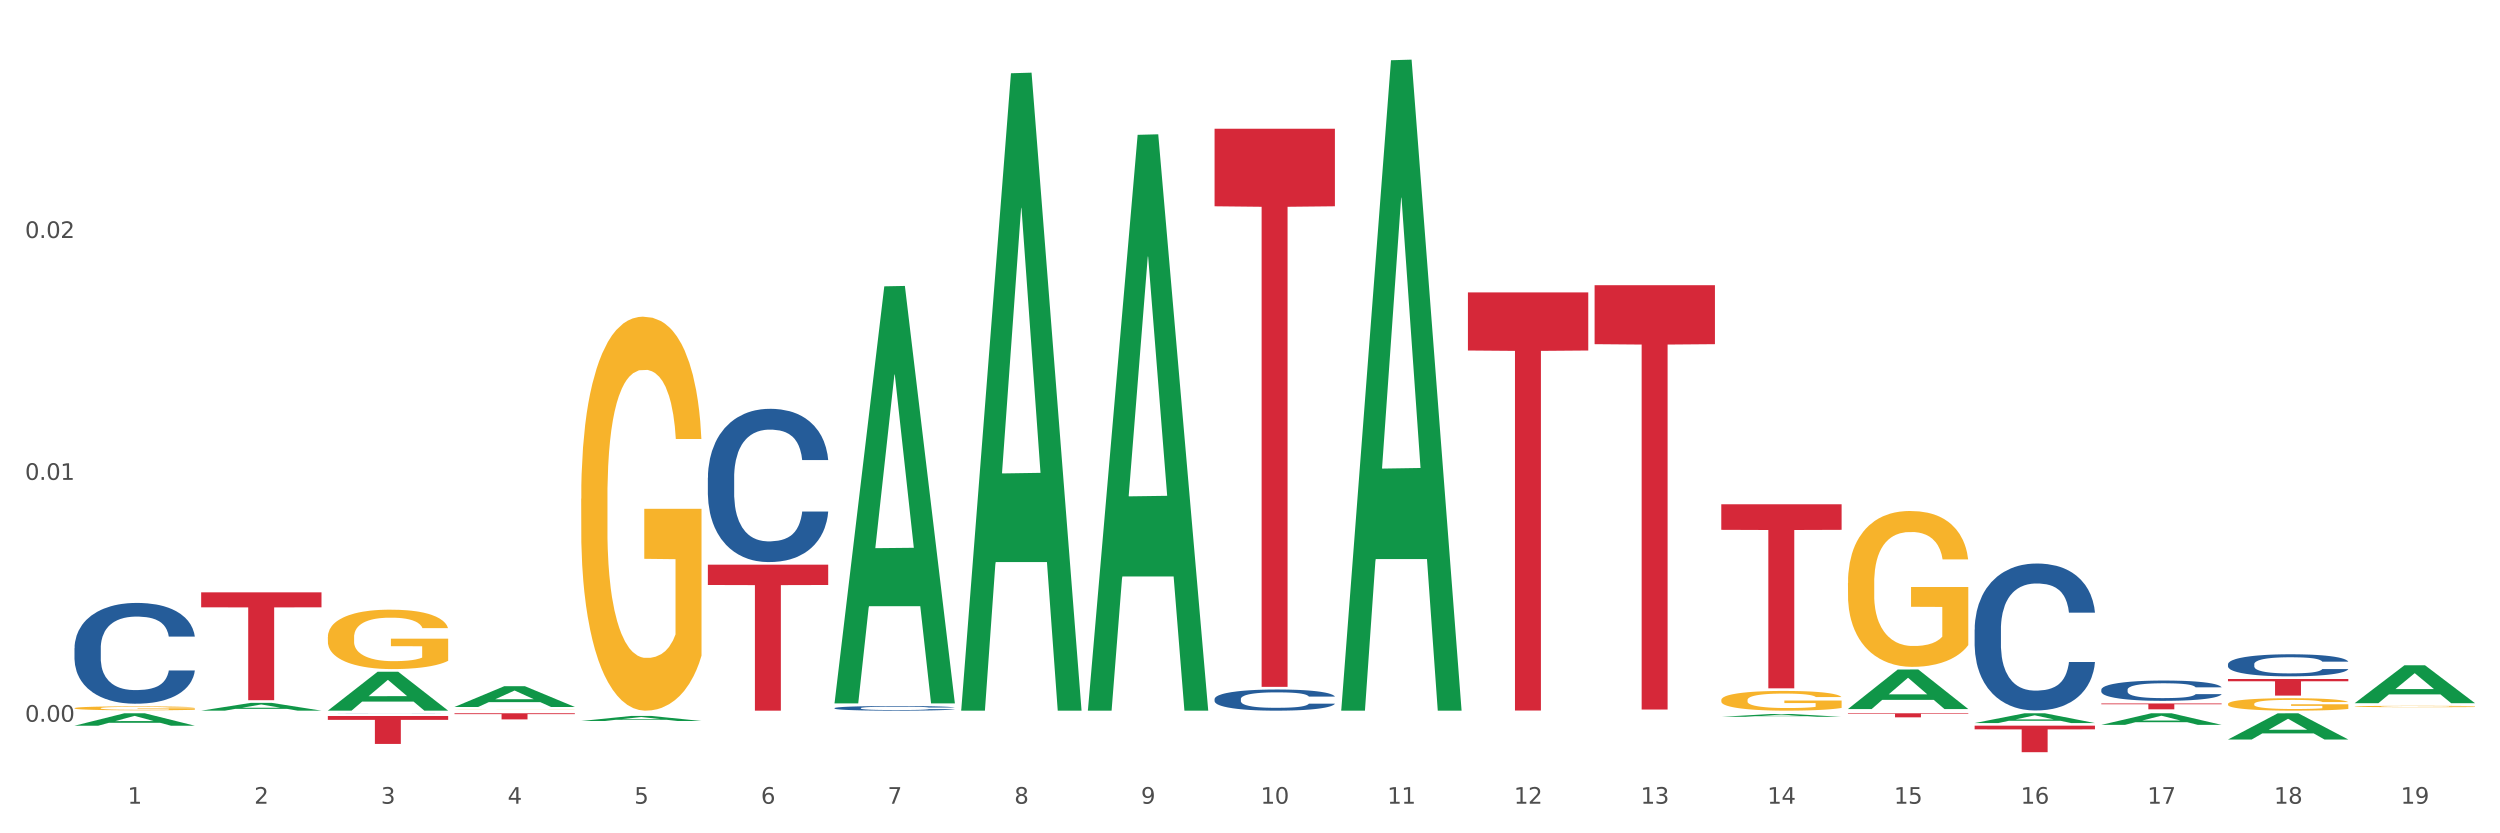 <?xml version="1.0" encoding="utf-8" standalone="no"?>
<!DOCTYPE svg PUBLIC "-//W3C//DTD SVG 1.1//EN"
  "http://www.w3.org/Graphics/SVG/1.1/DTD/svg11.dtd">
<svg xmlns:xlink="http://www.w3.org/1999/xlink" width="1080pt" height="360pt" viewBox="0 0 1080 360" xmlns="http://www.w3.org/2000/svg" version="1.1">
 <rect x="0" y="0" width="1080" height="360" fill="#333333" stroke="none"/>
 <defs>
  <style type="text/css">*{stroke-linejoin: round; stroke-linecap: butt}</style>
 </defs>
 <g id="figure_1">
  <g id="patch_1">
   <path d="M 0 360 
L 1080 360 
L 1080 0 
L 0 0 
z
" style="fill: #ffffff; stroke: #ffffff; stroke-linejoin: miter"/>
  </g>
  <g id="axes_1">
   <g id="matplotlib.axis_1">
    <g id="xtick_1">
     <g id="text_1">
      <!-- 1 -->
      <g style="fill: #4d4d4d" transform="translate(55.115 347.204) scale(0.096 -0.096)">
       <defs>
        <path id="DejaVuSans-31" d="M 794 531 
L 1825 531 
L 1825 4091 
L 703 3866 
L 703 4441 
L 1819 4666 
L 2450 4666 
L 2450 531 
L 3481 531 
L 3481 0 
L 794 0 
L 794 531 
z
" transform="scale(0.016)"/>
       </defs>
       <use xlink:href="#DejaVuSans-31"/>
      </g>
     </g>
    </g>
    <g id="xtick_2">
     <g id="text_2">
      <!-- 2 -->
      <g style="fill: #4d4d4d" transform="translate(109.839 347.204) scale(0.096 -0.096)">
       <defs>
        <path id="DejaVuSans-32" d="M 1228 531 
L 3431 531 
L 3431 0 
L 469 0 
L 469 531 
Q 828 903 1448 1529 
Q 2069 2156 2228 2338 
Q 2531 2678 2651 2914 
Q 2772 3150 2772 3378 
Q 2772 3750 2511 3984 
Q 2250 4219 1831 4219 
Q 1534 4219 1204 4116 
Q 875 4013 500 3803 
L 500 4441 
Q 881 4594 1212 4672 
Q 1544 4750 1819 4750 
Q 2544 4750 2975 4387 
Q 3406 4025 3406 3419 
Q 3406 3131 3298 2873 
Q 3191 2616 2906 2266 
Q 2828 2175 2409 1742 
Q 1991 1309 1228 531 
z
" transform="scale(0.016)"/>
       </defs>
       <use xlink:href="#DejaVuSans-32"/>
      </g>
     </g>
    </g>
    <g id="xtick_3">
     <g id="text_3">
      <!-- 3 -->
      <g style="fill: #4d4d4d" transform="translate(164.564 347.204) scale(0.096 -0.096)">
       <defs>
        <path id="DejaVuSans-33" d="M 2597 2516 
Q 3050 2419 3304 2112 
Q 3559 1806 3559 1356 
Q 3559 666 3084 287 
Q 2609 -91 1734 -91 
Q 1441 -91 1130 -33 
Q 819 25 488 141 
L 488 750 
Q 750 597 1062 519 
Q 1375 441 1716 441 
Q 2309 441 2620 675 
Q 2931 909 2931 1356 
Q 2931 1769 2642 2001 
Q 2353 2234 1838 2234 
L 1294 2234 
L 1294 2753 
L 1863 2753 
Q 2328 2753 2575 2939 
Q 2822 3125 2822 3475 
Q 2822 3834 2567 4026 
Q 2313 4219 1838 4219 
Q 1578 4219 1281 4162 
Q 984 4106 628 3988 
L 628 4550 
Q 988 4650 1302 4700 
Q 1616 4750 1894 4750 
Q 2613 4750 3031 4423 
Q 3450 4097 3450 3541 
Q 3450 3153 3228 2886 
Q 3006 2619 2597 2516 
z
" transform="scale(0.016)"/>
       </defs>
       <use xlink:href="#DejaVuSans-33"/>
      </g>
     </g>
    </g>
    <g id="xtick_4">
     <g id="text_4">
      <!-- 4 -->
      <g style="fill: #4d4d4d" transform="translate(219.288 347.204) scale(0.096 -0.096)">
       <defs>
        <path id="DejaVuSans-34" d="M 2419 4116 
L 825 1625 
L 2419 1625 
L 2419 4116 
z
M 2253 4666 
L 3047 4666 
L 3047 1625 
L 3713 1625 
L 3713 1100 
L 3047 1100 
L 3047 0 
L 2419 0 
L 2419 1100 
L 313 1100 
L 313 1709 
L 2253 4666 
z
" transform="scale(0.016)"/>
       </defs>
       <use xlink:href="#DejaVuSans-34"/>
      </g>
     </g>
    </g>
    <g id="xtick_5">
     <g id="text_5">
      <!-- 5 -->
      <g style="fill: #4d4d4d" transform="translate(274.012 347.204) scale(0.096 -0.096)">
       <defs>
        <path id="DejaVuSans-35" d="M 691 4666 
L 3169 4666 
L 3169 4134 
L 1269 4134 
L 1269 2991 
Q 1406 3038 1543 3061 
Q 1681 3084 1819 3084 
Q 2600 3084 3056 2656 
Q 3513 2228 3513 1497 
Q 3513 744 3044 326 
Q 2575 -91 1722 -91 
Q 1428 -91 1123 -41 
Q 819 9 494 109 
L 494 744 
Q 775 591 1075 516 
Q 1375 441 1709 441 
Q 2250 441 2565 725 
Q 2881 1009 2881 1497 
Q 2881 1984 2565 2268 
Q 2250 2553 1709 2553 
Q 1456 2553 1204 2497 
Q 953 2441 691 2322 
L 691 4666 
z
" transform="scale(0.016)"/>
       </defs>
       <use xlink:href="#DejaVuSans-35"/>
      </g>
     </g>
    </g>
    <g id="xtick_6">
     <g id="text_6">
      <!-- 6 -->
      <g style="fill: #4d4d4d" transform="translate(328.736 347.204) scale(0.096 -0.096)">
       <defs>
        <path id="DejaVuSans-36" d="M 2113 2584 
Q 1688 2584 1439 2293 
Q 1191 2003 1191 1497 
Q 1191 994 1439 701 
Q 1688 409 2113 409 
Q 2538 409 2786 701 
Q 3034 994 3034 1497 
Q 3034 2003 2786 2293 
Q 2538 2584 2113 2584 
z
M 3366 4563 
L 3366 3988 
Q 3128 4100 2886 4159 
Q 2644 4219 2406 4219 
Q 1781 4219 1451 3797 
Q 1122 3375 1075 2522 
Q 1259 2794 1537 2939 
Q 1816 3084 2150 3084 
Q 2853 3084 3261 2657 
Q 3669 2231 3669 1497 
Q 3669 778 3244 343 
Q 2819 -91 2113 -91 
Q 1303 -91 875 529 
Q 447 1150 447 2328 
Q 447 3434 972 4092 
Q 1497 4750 2381 4750 
Q 2619 4750 2861 4703 
Q 3103 4656 3366 4563 
z
" transform="scale(0.016)"/>
       </defs>
       <use xlink:href="#DejaVuSans-36"/>
      </g>
     </g>
    </g>
    <g id="xtick_7">
     <g id="text_7">
      <!-- 7 -->
      <g style="fill: #4d4d4d" transform="translate(383.461 347.204) scale(0.096 -0.096)">
       <defs>
        <path id="DejaVuSans-37" d="M 525 4666 
L 3525 4666 
L 3525 4397 
L 1831 0 
L 1172 0 
L 2766 4134 
L 525 4134 
L 525 4666 
z
" transform="scale(0.016)"/>
       </defs>
       <use xlink:href="#DejaVuSans-37"/>
      </g>
     </g>
    </g>
    <g id="xtick_8">
     <g id="text_8">
      <!-- 8 -->
      <g style="fill: #4d4d4d" transform="translate(438.185 347.204) scale(0.096 -0.096)">
       <defs>
        <path id="DejaVuSans-38" d="M 2034 2216 
Q 1584 2216 1326 1975 
Q 1069 1734 1069 1313 
Q 1069 891 1326 650 
Q 1584 409 2034 409 
Q 2484 409 2743 651 
Q 3003 894 3003 1313 
Q 3003 1734 2745 1975 
Q 2488 2216 2034 2216 
z
M 1403 2484 
Q 997 2584 770 2862 
Q 544 3141 544 3541 
Q 544 4100 942 4425 
Q 1341 4750 2034 4750 
Q 2731 4750 3128 4425 
Q 3525 4100 3525 3541 
Q 3525 3141 3298 2862 
Q 3072 2584 2669 2484 
Q 3125 2378 3379 2068 
Q 3634 1759 3634 1313 
Q 3634 634 3220 271 
Q 2806 -91 2034 -91 
Q 1263 -91 848 271 
Q 434 634 434 1313 
Q 434 1759 690 2068 
Q 947 2378 1403 2484 
z
M 1172 3481 
Q 1172 3119 1398 2916 
Q 1625 2713 2034 2713 
Q 2441 2713 2670 2916 
Q 2900 3119 2900 3481 
Q 2900 3844 2670 4047 
Q 2441 4250 2034 4250 
Q 1625 4250 1398 4047 
Q 1172 3844 1172 3481 
z
" transform="scale(0.016)"/>
       </defs>
       <use xlink:href="#DejaVuSans-38"/>
      </g>
     </g>
    </g>
    <g id="xtick_9">
     <g id="text_9">
      <!-- 9 -->
      <g style="fill: #4d4d4d" transform="translate(492.909 347.204) scale(0.096 -0.096)">
       <defs>
        <path id="DejaVuSans-39" d="M 703 97 
L 703 672 
Q 941 559 1184 500 
Q 1428 441 1663 441 
Q 2288 441 2617 861 
Q 2947 1281 2994 2138 
Q 2813 1869 2534 1725 
Q 2256 1581 1919 1581 
Q 1219 1581 811 2004 
Q 403 2428 403 3163 
Q 403 3881 828 4315 
Q 1253 4750 1959 4750 
Q 2769 4750 3195 4129 
Q 3622 3509 3622 2328 
Q 3622 1225 3098 567 
Q 2575 -91 1691 -91 
Q 1453 -91 1209 -44 
Q 966 3 703 97 
z
M 1959 2075 
Q 2384 2075 2632 2365 
Q 2881 2656 2881 3163 
Q 2881 3666 2632 3958 
Q 2384 4250 1959 4250 
Q 1534 4250 1286 3958 
Q 1038 3666 1038 3163 
Q 1038 2656 1286 2365 
Q 1534 2075 1959 2075 
z
" transform="scale(0.016)"/>
       </defs>
       <use xlink:href="#DejaVuSans-39"/>
      </g>
     </g>
    </g>
    <g id="xtick_10">
     <g id="text_10">
      <!-- 10 -->
      <g style="fill: #4d4d4d" transform="translate(544.58 347.204) scale(0.096 -0.096)">
       <defs>
        <path id="DejaVuSans-30" d="M 2034 4250 
Q 1547 4250 1301 3770 
Q 1056 3291 1056 2328 
Q 1056 1369 1301 889 
Q 1547 409 2034 409 
Q 2525 409 2770 889 
Q 3016 1369 3016 2328 
Q 3016 3291 2770 3770 
Q 2525 4250 2034 4250 
z
M 2034 4750 
Q 2819 4750 3233 4129 
Q 3647 3509 3647 2328 
Q 3647 1150 3233 529 
Q 2819 -91 2034 -91 
Q 1250 -91 836 529 
Q 422 1150 422 2328 
Q 422 3509 836 4129 
Q 1250 4750 2034 4750 
z
" transform="scale(0.016)"/>
       </defs>
       <use xlink:href="#DejaVuSans-31"/>
       <use xlink:href="#DejaVuSans-30" transform="translate(63.623 0)"/>
      </g>
     </g>
    </g>
    <g id="xtick_11">
     <g id="text_11">
      <!-- 11 -->
      <g style="fill: #4d4d4d" transform="translate(599.304 347.204) scale(0.096 -0.096)">
       <use xlink:href="#DejaVuSans-31"/>
       <use xlink:href="#DejaVuSans-31" transform="translate(63.623 0)"/>
      </g>
     </g>
    </g>
    <g id="xtick_12">
     <g id="text_12">
      <!-- 12 -->
      <g style="fill: #4d4d4d" transform="translate(654.028 347.204) scale(0.096 -0.096)">
       <use xlink:href="#DejaVuSans-31"/>
       <use xlink:href="#DejaVuSans-32" transform="translate(63.623 0)"/>
      </g>
     </g>
    </g>
    <g id="xtick_13">
     <g id="text_13">
      <!-- 13 -->
      <g style="fill: #4d4d4d" transform="translate(708.752 347.204) scale(0.096 -0.096)">
       <use xlink:href="#DejaVuSans-31"/>
       <use xlink:href="#DejaVuSans-33" transform="translate(63.623 0)"/>
      </g>
     </g>
    </g>
    <g id="xtick_14">
     <g id="text_14">
      <!-- 14 -->
      <g style="fill: #4d4d4d" transform="translate(763.477 347.204) scale(0.096 -0.096)">
       <use xlink:href="#DejaVuSans-31"/>
       <use xlink:href="#DejaVuSans-34" transform="translate(63.623 0)"/>
      </g>
     </g>
    </g>
    <g id="xtick_15">
     <g id="text_15">
      <!-- 15 -->
      <g style="fill: #4d4d4d" transform="translate(818.201 347.204) scale(0.096 -0.096)">
       <use xlink:href="#DejaVuSans-31"/>
       <use xlink:href="#DejaVuSans-35" transform="translate(63.623 0)"/>
      </g>
     </g>
    </g>
    <g id="xtick_16">
     <g id="text_16">
      <!-- 16 -->
      <g style="fill: #4d4d4d" transform="translate(872.925 347.204) scale(0.096 -0.096)">
       <use xlink:href="#DejaVuSans-31"/>
       <use xlink:href="#DejaVuSans-36" transform="translate(63.623 0)"/>
      </g>
     </g>
    </g>
    <g id="xtick_17">
     <g id="text_17">
      <!-- 17 -->
      <g style="fill: #4d4d4d" transform="translate(927.649 347.204) scale(0.096 -0.096)">
       <use xlink:href="#DejaVuSans-31"/>
       <use xlink:href="#DejaVuSans-37" transform="translate(63.623 0)"/>
      </g>
     </g>
    </g>
    <g id="xtick_18">
     <g id="text_18">
      <!-- 18 -->
      <g style="fill: #4d4d4d" transform="translate(982.374 347.204) scale(0.096 -0.096)">
       <use xlink:href="#DejaVuSans-31"/>
       <use xlink:href="#DejaVuSans-38" transform="translate(63.623 0)"/>
      </g>
     </g>
    </g>
    <g id="xtick_19">
     <g id="text_19">
      <!-- 19 -->
      <g style="fill: #4d4d4d" transform="translate(1037.098 347.204) scale(0.096 -0.096)">
       <use xlink:href="#DejaVuSans-31"/>
       <use xlink:href="#DejaVuSans-39" transform="translate(63.623 0)"/>
      </g>
     </g>
    </g>
    <g id="xtick_20"/>
    <g id="xtick_21"/>
    <g id="xtick_22"/>
    <g id="xtick_23"/>
    <g id="xtick_24"/>
    <g id="xtick_25"/>
    <g id="xtick_26"/>
    <g id="xtick_27"/>
    <g id="xtick_28"/>
    <g id="xtick_29"/>
    <g id="xtick_30"/>
    <g id="xtick_31"/>
    <g id="xtick_32"/>
    <g id="xtick_33"/>
    <g id="xtick_34"/>
    <g id="xtick_35"/>
    <g id="xtick_36"/>
    <g id="xtick_37"/>
   </g>
   <g id="matplotlib.axis_2">
    <g id="ytick_1">
     <g id="text_20">
      <!-- 0.00 -->
      <g style="fill: #4d4d4d" transform="translate(10.8 311.786) scale(0.096 -0.096)">
       <defs>
        <path id="DejaVuSans-2e" d="M 684 794 
L 1344 794 
L 1344 0 
L 684 0 
L 684 794 
z
" transform="scale(0.016)"/>
       </defs>
       <use xlink:href="#DejaVuSans-30"/>
       <use xlink:href="#DejaVuSans-2e" transform="translate(63.623 0)"/>
       <use xlink:href="#DejaVuSans-30" transform="translate(95.41 0)"/>
       <use xlink:href="#DejaVuSans-30" transform="translate(159.033 0)"/>
      </g>
     </g>
    </g>
    <g id="ytick_2">
     <g id="text_21">
      <!-- 0.01 -->
      <g style="fill: #4d4d4d" transform="translate(10.8 207.298) scale(0.096 -0.096)">
       <use xlink:href="#DejaVuSans-30"/>
       <use xlink:href="#DejaVuSans-2e" transform="translate(63.623 0)"/>
       <use xlink:href="#DejaVuSans-30" transform="translate(95.41 0)"/>
       <use xlink:href="#DejaVuSans-31" transform="translate(159.033 0)"/>
      </g>
     </g>
    </g>
    <g id="ytick_3">
     <g id="text_22">
      <!-- 0.02 -->
      <g style="fill: #4d4d4d" transform="translate(10.8 102.81) scale(0.096 -0.096)">
       <use xlink:href="#DejaVuSans-30"/>
       <use xlink:href="#DejaVuSans-2e" transform="translate(63.623 0)"/>
       <use xlink:href="#DejaVuSans-30" transform="translate(95.41 0)"/>
       <use xlink:href="#DejaVuSans-32" transform="translate(159.033 0)"/>
      </g>
     </g>
    </g>
    <g id="ytick_4"/>
    <g id="ytick_5"/>
    <g id="ytick_6"/>
   </g>
   <g id="PolyCollection_1">
    <path d="M 32.175 313.504 
L 32.229 313.499 
L 53.667 308.144 
L 62.564 308.139 
L 84.163 313.514 
L 73.873 313.514 
L 69.21 312.263 
L 47.075 312.263 
L 46.914 312.283 
L 42.412 313.514 
L 32.175 313.514 
L 32.175 313.504 
L 49.862 311.516 
L 66.423 311.511 
L 58.223 309.284 
L 58.115 309.274 
L 58.008 309.29 
L 49.808 311.511 
L 49.862 311.516 
L 32.175 313.504 
z
" clip-path="url(#p26cc866e9e)" style="fill: #109648"/>
    <path d="M 86.899 307.003 
L 86.953 307 
L 108.391 303.63 
L 117.288 303.627 
L 138.887 307.009 
L 128.597 307.009 
L 123.934 306.222 
L 101.799 306.222 
L 101.638 306.234 
L 97.136 307.009 
L 86.899 307.009 
L 86.899 307.003 
L 104.586 305.751 
L 121.147 305.748 
L 112.947 304.348 
L 112.84 304.341 
L 112.733 304.351 
L 104.532 305.748 
L 104.586 305.751 
L 86.899 307.003 
z
" clip-path="url(#p26cc866e9e)" style="fill: #109648"/>
    <path d="M 141.624 309.308 
L 193.612 309.308 
L 193.612 310.983 
L 173.161 310.995 
L 173.161 321.366 
L 161.951 321.366 
L 161.951 310.995 
L 141.624 310.983 
L 141.624 309.319 
L 141.624 309.308 
z
" clip-path="url(#p26cc866e9e)" style="fill: #d62839"/>
    <path d="M 86.899 255.88 
L 138.887 255.88 
L 138.887 262.358 
L 118.437 262.402 
L 118.437 302.497 
L 107.226 302.497 
L 107.226 262.402 
L 86.899 262.358 
L 86.899 255.923 
L 86.899 255.88 
z
" clip-path="url(#p26cc866e9e)" style="fill: #d62839"/>
    <path d="M 196.348 308.139 
L 248.336 308.139 
L 248.336 308.505 
L 227.886 308.508 
L 227.886 310.778 
L 216.675 310.778 
L 216.675 308.508 
L 196.348 308.505 
L 196.348 308.141 
L 196.348 308.139 
z
" clip-path="url(#p26cc866e9e)" style="fill: #d62839"/>
    <path d="M 634.142 126.312 
L 686.13 126.312 
L 686.13 151.417 
L 665.68 151.586 
L 665.68 306.963 
L 654.469 306.963 
L 654.469 151.586 
L 634.142 151.417 
L 634.142 126.482 
L 634.142 126.312 
z
" clip-path="url(#p26cc866e9e)" style="fill: #d62839"/>
    <path d="M 524.693 55.602 
L 576.682 55.602 
L 576.682 89.111 
L 556.231 89.337 
L 556.231 296.73 
L 545.021 296.73 
L 545.021 89.337 
L 524.693 89.111 
L 524.693 55.828 
L 524.693 55.602 
z
" clip-path="url(#p26cc866e9e)" style="fill: #d62839"/>
    <path d="M 305.796 243.95 
L 357.784 243.95 
L 357.784 252.714 
L 337.334 252.773 
L 337.334 307.009 
L 326.123 307.009 
L 326.123 252.773 
L 305.796 252.714 
L 305.796 244.01 
L 305.796 243.95 
z
" clip-path="url(#p26cc866e9e)" style="fill: #d62839"/>
    <path d="M 743.591 217.835 
L 795.579 217.835 
L 795.579 228.886 
L 775.128 228.961 
L 775.128 297.354 
L 763.918 297.354 
L 763.918 228.961 
L 743.591 228.886 
L 743.591 217.91 
L 743.591 217.835 
z
" clip-path="url(#p26cc866e9e)" style="fill: #d62839"/>
    <path d="M 688.866 123.205 
L 740.854 123.205 
L 740.854 148.679 
L 720.404 148.851 
L 720.404 306.517 
L 709.193 306.517 
L 709.193 148.851 
L 688.866 148.679 
L 688.866 123.377 
L 688.866 123.205 
z
" clip-path="url(#p26cc866e9e)" style="fill: #d62839"/>
    <path d="M 962.488 286.934 
L 962.549 286.925 
L 962.549 286.681 
L 962.733 286.35 
L 963.409 285.74 
L 964.27 285.279 
L 965.745 284.738 
L 966.543 284.512 
L 967.588 284.259 
L 969.739 283.85 
L 972.197 283.501 
L 973.918 283.31 
L 975.208 283.188 
L 978.096 282.97 
L 979.756 282.874 
L 981.476 282.795 
L 982.951 282.743 
L 985.409 282.682 
L 987.376 282.656 
L 989.649 282.647 
L 991.554 282.656 
L 994.074 282.691 
L 997.761 282.795 
L 999.174 282.856 
L 1001.079 282.961 
L 1003.046 283.1 
L 1004.643 283.24 
L 1006.487 283.44 
L 1008.392 283.702 
L 1010.236 284.033 
L 1011.526 284.338 
L 1012.571 284.66 
L 1013.492 285.052 
L 1014.168 285.479 
L 1014.476 285.836 
L 1003.23 285.836 
L 1002.923 285.514 
L 1002.308 285.165 
L 1001.694 284.93 
L 1001.018 284.738 
L 999.973 284.521 
L 999.051 284.381 
L 997.515 284.216 
L 996.102 284.111 
L 994.934 284.05 
L 993.521 283.998 
L 990.51 283.946 
L 988.359 283.946 
L 987.007 283.963 
L 985.348 284.007 
L 983.934 284.068 
L 982.275 284.172 
L 980.985 284.285 
L 979.694 284.434 
L 978.957 284.538 
L 977.851 284.73 
L 977.113 284.887 
L 976.13 285.157 
L 975.577 285.348 
L 974.594 285.845 
L 974.163 286.211 
L 973.979 286.464 
L 973.856 286.742 
L 973.856 288.102 
L 974.225 288.712 
L 974.532 288.973 
L 975.024 289.269 
L 975.946 289.653 
L 977.298 290.027 
L 978.711 290.297 
L 979.878 290.463 
L 980.985 290.585 
L 982.091 290.681 
L 983.443 290.768 
L 984.549 290.82 
L 986.208 290.872 
L 988.174 290.898 
L 989.711 290.898 
L 992.845 290.855 
L 994.258 290.811 
L 995.61 290.75 
L 997.085 290.655 
L 998.253 290.55 
L 998.928 290.472 
L 1000.035 290.306 
L 1000.895 290.132 
L 1001.632 289.931 
L 1002.124 289.757 
L 1002.677 289.496 
L 1003.107 289.199 
L 1003.23 289.043 
L 1014.476 289.043 
L 1014.23 289.356 
L 1013.8 289.661 
L 1012.939 290.071 
L 1012.263 290.306 
L 1011.219 290.594 
L 1010.113 290.837 
L 1008.576 291.108 
L 1007.163 291.308 
L 1005.688 291.482 
L 1004.09 291.639 
L 1001.202 291.857 
L 1000.158 291.918 
L 997.945 292.022 
L 996.225 292.083 
L 993.705 292.144 
L 991.124 292.179 
L 988.42 292.188 
L 986.024 292.171 
L 983.381 292.118 
L 981.722 292.066 
L 979.878 291.988 
L 977.728 291.866 
L 975.7 291.717 
L 973.795 291.543 
L 972.013 291.343 
L 970.353 291.116 
L 968.203 290.742 
L 966.605 290.376 
L 965.437 290.036 
L 964.638 289.748 
L 963.84 289.382 
L 963.409 289.13 
L 962.733 288.52 
L 962.488 287.954 
L 962.488 286.934 
z
" clip-path="url(#p26cc866e9e)" style="fill: #255c99"/>
    <path d="M 907.763 297.934 
L 907.825 297.926 
L 907.825 297.701 
L 908.009 297.397 
L 908.685 296.836 
L 909.545 296.411 
L 911.02 295.914 
L 911.819 295.706 
L 912.864 295.474 
L 915.015 295.097 
L 917.473 294.776 
L 919.193 294.6 
L 920.484 294.488 
L 923.372 294.287 
L 925.031 294.199 
L 926.752 294.127 
L 928.227 294.079 
L 930.685 294.023 
L 932.651 293.999 
L 934.925 293.991 
L 936.83 293.999 
L 939.35 294.031 
L 943.037 294.127 
L 944.45 294.183 
L 946.355 294.279 
L 948.321 294.408 
L 949.919 294.536 
L 951.763 294.72 
L 953.668 294.961 
L 955.511 295.265 
L 956.802 295.546 
L 957.846 295.842 
L 958.768 296.203 
L 959.444 296.596 
L 959.751 296.924 
L 948.506 296.924 
L 948.199 296.628 
L 947.584 296.307 
L 946.97 296.091 
L 946.294 295.914 
L 945.249 295.714 
L 944.327 295.586 
L 942.791 295.433 
L 941.377 295.337 
L 940.21 295.281 
L 938.796 295.233 
L 935.785 295.185 
L 933.635 295.185 
L 932.283 295.201 
L 930.623 295.241 
L 929.21 295.297 
L 927.551 295.393 
L 926.26 295.498 
L 924.97 295.634 
L 924.232 295.73 
L 923.126 295.906 
L 922.389 296.051 
L 921.406 296.299 
L 920.853 296.475 
L 919.869 296.932 
L 919.439 297.269 
L 919.255 297.501 
L 919.132 297.758 
L 919.132 299.008 
L 919.501 299.569 
L 919.808 299.809 
L 920.3 300.082 
L 921.221 300.434 
L 922.573 300.779 
L 923.987 301.027 
L 925.154 301.18 
L 926.26 301.292 
L 927.366 301.38 
L 928.718 301.46 
L 929.825 301.508 
L 931.484 301.556 
L 933.45 301.58 
L 934.986 301.58 
L 938.12 301.54 
L 939.534 301.5 
L 940.886 301.444 
L 942.361 301.356 
L 943.528 301.26 
L 944.204 301.188 
L 945.31 301.035 
L 946.171 300.875 
L 946.908 300.691 
L 947.4 300.53 
L 947.953 300.29 
L 948.383 300.018 
L 948.506 299.873 
L 959.751 299.873 
L 959.506 300.162 
L 959.075 300.442 
L 958.215 300.819 
L 957.539 301.035 
L 956.495 301.3 
L 955.388 301.524 
L 953.852 301.773 
L 952.439 301.957 
L 950.964 302.117 
L 949.366 302.262 
L 946.478 302.462 
L 945.433 302.518 
L 943.221 302.614 
L 941.5 302.67 
L 938.981 302.726 
L 936.4 302.758 
L 933.696 302.766 
L 931.299 302.75 
L 928.657 302.702 
L 926.998 302.654 
L 925.154 302.582 
L 923.003 302.47 
L 920.975 302.334 
L 919.07 302.173 
L 917.288 301.989 
L 915.629 301.781 
L 913.478 301.436 
L 911.881 301.099 
L 910.713 300.787 
L 909.914 300.522 
L 909.115 300.186 
L 908.685 299.953 
L 908.009 299.392 
L 907.763 298.872 
L 907.763 297.934 
z
" clip-path="url(#p26cc866e9e)" style="fill: #255c99"/>
    <path d="M 853.039 271.966 
L 853.101 271.908 
L 853.101 270.284 
L 853.285 268.081 
L 853.961 264.022 
L 854.821 260.948 
L 856.296 257.353 
L 857.095 255.846 
L 858.14 254.164 
L 860.29 251.439 
L 862.748 249.119 
L 864.469 247.844 
L 865.76 247.032 
L 868.648 245.582 
L 870.307 244.944 
L 872.028 244.422 
L 873.503 244.075 
L 875.961 243.669 
L 877.927 243.495 
L 880.201 243.437 
L 882.106 243.495 
L 884.625 243.727 
L 888.312 244.422 
L 889.726 244.828 
L 891.631 245.524 
L 893.597 246.452 
L 895.195 247.38 
L 897.038 248.713 
L 898.943 250.453 
L 900.787 252.656 
L 902.077 254.686 
L 903.122 256.831 
L 904.044 259.441 
L 904.72 262.282 
L 905.027 264.659 
L 893.782 264.659 
L 893.474 262.514 
L 892.86 260.195 
L 892.245 258.629 
L 891.569 257.353 
L 890.525 255.904 
L 889.603 254.976 
L 888.067 253.874 
L 886.653 253.178 
L 885.486 252.772 
L 884.072 252.424 
L 881.061 252.077 
L 878.91 252.077 
L 877.558 252.193 
L 875.899 252.482 
L 874.486 252.888 
L 872.827 253.584 
L 871.536 254.338 
L 870.246 255.324 
L 869.508 256.02 
L 868.402 257.295 
L 867.665 258.339 
L 866.681 260.137 
L 866.128 261.412 
L 865.145 264.717 
L 864.715 267.153 
L 864.531 268.834 
L 864.408 270.69 
L 864.408 279.736 
L 864.776 283.795 
L 865.084 285.534 
L 865.575 287.506 
L 866.497 290.057 
L 867.849 292.551 
L 869.262 294.348 
L 870.43 295.45 
L 871.536 296.262 
L 872.642 296.9 
L 873.994 297.479 
L 875.1 297.827 
L 876.759 298.175 
L 878.726 298.349 
L 880.262 298.349 
L 883.396 298.059 
L 884.81 297.769 
L 886.162 297.363 
L 887.636 296.726 
L 888.804 296.03 
L 889.48 295.508 
L 890.586 294.406 
L 891.446 293.246 
L 892.184 291.913 
L 892.675 290.753 
L 893.228 289.013 
L 893.659 287.042 
L 893.782 285.998 
L 905.027 285.998 
L 904.781 288.086 
L 904.351 290.115 
L 903.491 292.841 
L 902.815 294.406 
L 901.77 296.32 
L 900.664 297.943 
L 899.128 299.741 
L 897.714 301.074 
L 896.24 302.234 
L 894.642 303.278 
L 891.754 304.728 
L 890.709 305.133 
L 888.497 305.829 
L 886.776 306.235 
L 884.257 306.641 
L 881.676 306.873 
L 878.972 306.931 
L 876.575 306.815 
L 873.933 306.467 
L 872.273 306.119 
L 870.43 305.597 
L 868.279 304.786 
L 866.251 303.8 
L 864.346 302.64 
L 862.564 301.306 
L 860.905 299.799 
L 858.754 297.305 
L 857.156 294.87 
L 855.989 292.609 
L 855.19 290.695 
L 854.391 288.26 
L 853.961 286.578 
L 853.285 282.519 
L 853.039 278.75 
L 853.039 271.966 
z
" clip-path="url(#p26cc866e9e)" style="fill: #255c99"/>
    <path d="M 798.315 308.139 
L 850.303 308.139 
L 850.303 308.383 
L 829.853 308.385 
L 829.853 309.899 
L 818.642 309.899 
L 818.642 308.385 
L 798.315 308.383 
L 798.315 308.14 
L 798.315 308.139 
z
" clip-path="url(#p26cc866e9e)" style="fill: #d62839"/>
    <path d="M 743.591 309.669 
L 743.644 309.668 
L 765.083 308.439 
L 773.979 308.438 
L 795.579 309.671 
L 785.288 309.671 
L 780.625 309.384 
L 758.49 309.384 
L 758.329 309.389 
L 753.827 309.671 
L 743.591 309.671 
L 743.591 309.669 
L 761.277 309.213 
L 777.838 309.211 
L 769.638 308.701 
L 769.531 308.699 
L 769.424 308.702 
L 761.224 309.211 
L 761.277 309.213 
L 743.591 309.669 
z
" clip-path="url(#p26cc866e9e)" style="fill: #109648"/>
    <path d="M 798.315 306.285 
L 798.368 306.269 
L 819.807 289.234 
L 828.704 289.218 
L 850.303 306.317 
L 840.012 306.317 
L 835.35 302.335 
L 813.215 302.335 
L 813.054 302.399 
L 808.552 306.317 
L 798.315 306.317 
L 798.315 306.285 
L 816.002 299.959 
L 832.563 299.943 
L 824.362 292.862 
L 824.255 292.83 
L 824.148 292.879 
L 815.948 299.943 
L 816.002 299.959 
L 798.315 306.285 
z
" clip-path="url(#p26cc866e9e)" style="fill: #109648"/>
    <path d="M 141.624 308.156 
L 141.685 308.156 
L 141.685 308.155 
L 141.869 308.154 
L 142.545 308.151 
L 143.406 308.15 
L 144.88 308.147 
L 145.679 308.146 
L 146.724 308.145 
L 148.875 308.144 
L 151.333 308.142 
L 153.054 308.141 
L 154.344 308.141 
L 157.232 308.14 
L 158.891 308.14 
L 160.612 308.139 
L 162.087 308.139 
L 164.545 308.139 
L 166.511 308.139 
L 168.785 308.139 
L 170.69 308.139 
L 173.21 308.139 
L 176.897 308.139 
L 178.31 308.14 
L 180.215 308.14 
L 182.182 308.141 
L 183.779 308.141 
L 185.623 308.142 
L 187.528 308.143 
L 189.371 308.144 
L 190.662 308.146 
L 191.707 308.147 
L 192.628 308.149 
L 193.304 308.15 
L 193.612 308.152 
L 182.366 308.152 
L 182.059 308.151 
L 181.444 308.149 
L 180.83 308.148 
L 180.154 308.147 
L 179.109 308.146 
L 178.187 308.146 
L 176.651 308.145 
L 175.238 308.145 
L 174.07 308.144 
L 172.657 308.144 
L 169.645 308.144 
L 167.495 308.144 
L 166.143 308.144 
L 164.484 308.144 
L 163.07 308.145 
L 161.411 308.145 
L 160.12 308.145 
L 158.83 308.146 
L 158.093 308.146 
L 156.986 308.147 
L 156.249 308.148 
L 155.266 308.149 
L 154.713 308.15 
L 153.73 308.152 
L 153.299 308.153 
L 153.115 308.154 
L 152.992 308.156 
L 152.992 308.161 
L 153.361 308.164 
L 153.668 308.165 
L 154.16 308.166 
L 155.081 308.168 
L 156.433 308.169 
L 157.847 308.17 
L 159.014 308.171 
L 160.12 308.172 
L 161.227 308.172 
L 162.579 308.172 
L 163.685 308.172 
L 165.344 308.173 
L 167.31 308.173 
L 168.847 308.173 
L 171.981 308.173 
L 173.394 308.172 
L 174.746 308.172 
L 176.221 308.172 
L 177.388 308.171 
L 178.064 308.171 
L 179.17 308.17 
L 180.031 308.17 
L 180.768 308.169 
L 181.26 308.168 
L 181.813 308.167 
L 182.243 308.166 
L 182.366 308.165 
L 193.612 308.165 
L 193.366 308.166 
L 192.936 308.168 
L 192.075 308.169 
L 191.399 308.17 
L 190.355 308.172 
L 189.249 308.173 
L 187.712 308.174 
L 186.299 308.175 
L 184.824 308.175 
L 183.226 308.176 
L 180.338 308.177 
L 179.293 308.177 
L 177.081 308.177 
L 175.36 308.178 
L 172.841 308.178 
L 170.26 308.178 
L 167.556 308.178 
L 165.16 308.178 
L 162.517 308.178 
L 160.858 308.178 
L 159.014 308.177 
L 156.864 308.177 
L 154.836 308.176 
L 152.931 308.175 
L 151.149 308.175 
L 149.489 308.174 
L 147.339 308.172 
L 145.741 308.171 
L 144.573 308.169 
L 143.774 308.168 
L 142.975 308.167 
L 142.545 308.165 
L 141.869 308.163 
L 141.624 308.161 
L 141.624 308.156 
z
" clip-path="url(#p26cc866e9e)" style="fill: #255c99"/>
    <path d="M 305.796 206.355 
L 305.858 206.295 
L 305.858 204.601 
L 306.042 202.303 
L 306.718 198.07 
L 307.578 194.865 
L 309.053 191.116 
L 309.852 189.543 
L 310.897 187.789 
L 313.048 184.947 
L 315.506 182.528 
L 317.226 181.198 
L 318.517 180.351 
L 321.405 178.839 
L 323.064 178.174 
L 324.785 177.63 
L 326.26 177.267 
L 328.718 176.844 
L 330.684 176.662 
L 332.958 176.602 
L 334.863 176.662 
L 337.382 176.904 
L 341.07 177.63 
L 342.483 178.053 
L 344.388 178.779 
L 346.354 179.746 
L 347.952 180.714 
L 349.796 182.105 
L 351.701 183.919 
L 353.544 186.217 
L 354.835 188.334 
L 355.879 190.571 
L 356.801 193.293 
L 357.477 196.256 
L 357.784 198.735 
L 346.539 198.735 
L 346.232 196.498 
L 345.617 194.079 
L 345.002 192.446 
L 344.327 191.116 
L 343.282 189.604 
L 342.36 188.636 
L 340.824 187.487 
L 339.41 186.761 
L 338.243 186.338 
L 336.829 185.975 
L 333.818 185.612 
L 331.667 185.612 
L 330.316 185.733 
L 328.656 186.036 
L 327.243 186.459 
L 325.584 187.185 
L 324.293 187.971 
L 323.003 188.999 
L 322.265 189.725 
L 321.159 191.055 
L 320.422 192.144 
L 319.439 194.018 
L 318.886 195.349 
L 317.902 198.796 
L 317.472 201.336 
L 317.288 203.089 
L 317.165 205.025 
L 317.165 214.459 
L 317.534 218.692 
L 317.841 220.506 
L 318.332 222.562 
L 319.254 225.223 
L 320.606 227.823 
L 322.02 229.698 
L 323.187 230.847 
L 324.293 231.694 
L 325.399 232.359 
L 326.751 232.964 
L 327.857 233.326 
L 329.517 233.689 
L 331.483 233.871 
L 333.019 233.871 
L 336.153 233.568 
L 337.567 233.266 
L 338.919 232.843 
L 340.394 232.177 
L 341.561 231.452 
L 342.237 230.907 
L 343.343 229.758 
L 344.204 228.549 
L 344.941 227.158 
L 345.433 225.949 
L 345.986 224.134 
L 346.416 222.078 
L 346.539 220.99 
L 357.784 220.99 
L 357.539 223.167 
L 357.108 225.283 
L 356.248 228.126 
L 355.572 229.758 
L 354.527 231.754 
L 353.421 233.447 
L 351.885 235.322 
L 350.472 236.713 
L 348.997 237.922 
L 347.399 239.011 
L 344.511 240.523 
L 343.466 240.946 
L 341.254 241.672 
L 339.533 242.095 
L 337.014 242.519 
L 334.433 242.76 
L 331.729 242.821 
L 329.332 242.7 
L 326.69 242.337 
L 325.031 241.974 
L 323.187 241.43 
L 321.036 240.583 
L 319.008 239.555 
L 317.103 238.346 
L 315.321 236.955 
L 313.662 235.383 
L 311.511 232.782 
L 309.914 230.242 
L 308.746 227.884 
L 307.947 225.888 
L 307.148 223.348 
L 306.718 221.594 
L 306.042 217.361 
L 305.796 213.43 
L 305.796 206.355 
z
" clip-path="url(#p26cc866e9e)" style="fill: #255c99"/>
    <path d="M 32.175 280.027 
L 32.236 279.987 
L 32.236 278.873 
L 32.421 277.362 
L 33.097 274.578 
L 33.957 272.47 
L 35.432 270.004 
L 36.231 268.97 
L 37.275 267.817 
L 39.426 265.947 
L 41.884 264.357 
L 43.605 263.482 
L 44.895 262.925 
L 47.784 261.93 
L 49.443 261.493 
L 51.164 261.135 
L 52.638 260.896 
L 55.096 260.618 
L 57.063 260.499 
L 59.337 260.459 
L 61.242 260.499 
L 63.761 260.658 
L 67.448 261.135 
L 68.862 261.413 
L 70.767 261.891 
L 72.733 262.527 
L 74.331 263.163 
L 76.174 264.078 
L 78.079 265.271 
L 79.923 266.783 
L 81.213 268.175 
L 82.258 269.646 
L 83.18 271.436 
L 83.856 273.385 
L 84.163 275.015 
L 72.917 275.015 
L 72.61 273.544 
L 71.996 271.953 
L 71.381 270.879 
L 70.705 270.004 
L 69.66 269.01 
L 68.739 268.373 
L 67.202 267.618 
L 65.789 267.141 
L 64.621 266.862 
L 63.208 266.624 
L 60.197 266.385 
L 58.046 266.385 
L 56.694 266.464 
L 55.035 266.663 
L 53.622 266.942 
L 51.962 267.419 
L 50.672 267.936 
L 49.381 268.612 
L 48.644 269.089 
L 47.538 269.964 
L 46.8 270.68 
L 45.817 271.913 
L 45.264 272.788 
L 44.281 275.055 
L 43.851 276.725 
L 43.666 277.879 
L 43.544 279.152 
L 43.544 285.356 
L 43.912 288.14 
L 44.22 289.333 
L 44.711 290.685 
L 45.633 292.435 
L 46.985 294.145 
L 48.398 295.378 
L 49.566 296.134 
L 50.672 296.691 
L 51.778 297.128 
L 53.13 297.526 
L 54.236 297.765 
L 55.895 298.003 
L 57.862 298.123 
L 59.398 298.123 
L 62.532 297.924 
L 63.945 297.725 
L 65.297 297.446 
L 66.772 297.009 
L 67.94 296.532 
L 68.616 296.174 
L 69.722 295.418 
L 70.582 294.623 
L 71.32 293.708 
L 71.811 292.913 
L 72.364 291.719 
L 72.795 290.367 
L 72.917 289.651 
L 84.163 289.651 
L 83.917 291.083 
L 83.487 292.475 
L 82.627 294.344 
L 81.951 295.418 
L 80.906 296.731 
L 79.8 297.844 
L 78.264 299.077 
L 76.85 299.992 
L 75.375 300.787 
L 73.778 301.503 
L 70.89 302.497 
L 69.845 302.776 
L 67.633 303.253 
L 65.912 303.532 
L 63.392 303.81 
L 60.811 303.969 
L 58.108 304.009 
L 55.711 303.929 
L 53.069 303.691 
L 51.409 303.452 
L 49.566 303.094 
L 47.415 302.537 
L 45.387 301.861 
L 43.482 301.066 
L 41.7 300.151 
L 40.041 299.117 
L 37.89 297.407 
L 36.292 295.736 
L 35.125 294.185 
L 34.326 292.873 
L 33.527 291.202 
L 33.097 290.049 
L 32.421 287.265 
L 32.175 284.68 
L 32.175 280.027 
z
" clip-path="url(#p26cc866e9e)" style="fill: #255c99"/>
    <path d="M 251.072 311.47 
L 251.126 311.468 
L 272.564 309.296 
L 281.461 309.293 
L 303.06 311.474 
L 292.77 311.474 
L 288.107 310.966 
L 265.972 310.966 
L 265.811 310.974 
L 261.309 311.474 
L 251.072 311.474 
L 251.072 311.47 
L 268.759 310.663 
L 285.32 310.661 
L 277.12 309.758 
L 277.013 309.754 
L 276.905 309.76 
L 268.705 310.661 
L 268.759 310.663 
L 251.072 311.47 
z
" clip-path="url(#p26cc866e9e)" style="fill: #109648"/>
    <path d="M 360.521 303.529 
L 360.574 303.359 
L 382.013 123.694 
L 390.91 123.524 
L 412.509 303.867 
L 402.218 303.867 
L 397.555 261.872 
L 375.42 261.872 
L 375.26 262.549 
L 370.757 303.867 
L 360.521 303.867 
L 360.521 303.529 
L 378.207 236.81 
L 394.768 236.641 
L 386.568 161.964 
L 386.461 161.625 
L 386.354 162.133 
L 378.154 236.641 
L 378.207 236.81 
L 360.521 303.529 
z
" clip-path="url(#p26cc866e9e)" style="fill: #109648"/>
    <path d="M 853.039 313.491 
L 905.027 313.491 
L 905.027 315.084 
L 884.577 315.095 
L 884.577 324.95 
L 873.366 324.95 
L 873.366 315.095 
L 853.039 315.084 
L 853.039 313.502 
L 853.039 313.491 
z
" clip-path="url(#p26cc866e9e)" style="fill: #d62839"/>
    <path d="M 524.693 301.971 
L 524.755 301.962 
L 524.755 301.728 
L 524.939 301.411 
L 525.615 300.826 
L 526.476 300.383 
L 527.95 299.865 
L 528.749 299.648 
L 529.794 299.406 
L 531.945 299.013 
L 534.403 298.679 
L 536.123 298.495 
L 537.414 298.378 
L 540.302 298.169 
L 541.961 298.077 
L 543.682 298.002 
L 545.157 297.952 
L 547.615 297.893 
L 549.581 297.868 
L 551.855 297.86 
L 553.76 297.868 
L 556.28 297.902 
L 559.967 298.002 
L 561.38 298.06 
L 563.285 298.161 
L 565.252 298.294 
L 566.849 298.428 
L 568.693 298.62 
L 570.598 298.871 
L 572.441 299.188 
L 573.732 299.481 
L 574.777 299.79 
L 575.698 300.166 
L 576.374 300.575 
L 576.682 300.918 
L 565.436 300.918 
L 565.129 300.609 
L 564.514 300.275 
L 563.9 300.049 
L 563.224 299.865 
L 562.179 299.656 
L 561.257 299.523 
L 559.721 299.364 
L 558.307 299.264 
L 557.14 299.205 
L 555.727 299.155 
L 552.715 299.105 
L 550.565 299.105 
L 549.213 299.121 
L 547.553 299.163 
L 546.14 299.222 
L 544.481 299.322 
L 543.19 299.431 
L 541.9 299.573 
L 541.163 299.673 
L 540.056 299.857 
L 539.319 300.007 
L 538.336 300.266 
L 537.783 300.45 
L 536.799 300.926 
L 536.369 301.277 
L 536.185 301.52 
L 536.062 301.787 
L 536.062 303.09 
L 536.431 303.675 
L 536.738 303.926 
L 537.23 304.21 
L 538.151 304.578 
L 539.503 304.937 
L 540.917 305.196 
L 542.084 305.355 
L 543.19 305.472 
L 544.297 305.564 
L 545.648 305.647 
L 546.755 305.697 
L 548.414 305.747 
L 550.38 305.773 
L 551.917 305.773 
L 555.051 305.731 
L 556.464 305.689 
L 557.816 305.63 
L 559.291 305.539 
L 560.458 305.438 
L 561.134 305.363 
L 562.24 305.204 
L 563.101 305.037 
L 563.838 304.845 
L 564.33 304.678 
L 564.883 304.427 
L 565.313 304.143 
L 565.436 303.993 
L 576.682 303.993 
L 576.436 304.294 
L 576.006 304.586 
L 575.145 304.979 
L 574.469 305.204 
L 573.425 305.48 
L 572.318 305.714 
L 570.782 305.973 
L 569.369 306.165 
L 567.894 306.332 
L 566.296 306.483 
L 563.408 306.692 
L 562.363 306.75 
L 560.151 306.85 
L 558.43 306.909 
L 555.911 306.967 
L 553.33 307.001 
L 550.626 307.009 
L 548.229 306.992 
L 545.587 306.942 
L 543.928 306.892 
L 542.084 306.817 
L 539.933 306.7 
L 537.906 306.558 
L 536.001 306.391 
L 534.218 306.199 
L 532.559 305.981 
L 530.408 305.622 
L 528.811 305.271 
L 527.643 304.945 
L 526.844 304.67 
L 526.045 304.319 
L 525.615 304.076 
L 524.939 303.491 
L 524.693 302.948 
L 524.693 301.971 
z
" clip-path="url(#p26cc866e9e)" style="fill: #255c99"/>
    <path d="M 360.521 305.901 
L 360.582 305.899 
L 360.582 305.848 
L 360.766 305.778 
L 361.442 305.649 
L 362.303 305.552 
L 363.778 305.438 
L 364.576 305.39 
L 365.621 305.337 
L 367.772 305.25 
L 370.23 305.177 
L 371.951 305.136 
L 373.241 305.111 
L 376.129 305.065 
L 377.789 305.045 
L 379.509 305.028 
L 380.984 305.017 
L 383.442 305.004 
L 385.409 304.999 
L 387.682 304.997 
L 389.587 304.999 
L 392.107 305.006 
L 395.794 305.028 
L 397.207 305.041 
L 399.112 305.063 
L 401.079 305.092 
L 402.676 305.122 
L 404.52 305.164 
L 406.425 305.219 
L 408.269 305.289 
L 409.559 305.353 
L 410.604 305.421 
L 411.525 305.504 
L 412.201 305.594 
L 412.509 305.669 
L 401.263 305.669 
L 400.956 305.601 
L 400.341 305.528 
L 399.727 305.478 
L 399.051 305.438 
L 398.006 305.392 
L 397.084 305.362 
L 395.548 305.328 
L 394.135 305.305 
L 392.967 305.293 
L 391.554 305.282 
L 388.543 305.271 
L 386.392 305.271 
L 385.04 305.274 
L 383.381 305.283 
L 381.967 305.296 
L 380.308 305.318 
L 379.018 305.342 
L 377.727 305.373 
L 376.99 305.396 
L 375.884 305.436 
L 375.146 305.469 
L 374.163 305.526 
L 373.61 305.566 
L 372.627 305.671 
L 372.196 305.748 
L 372.012 305.802 
L 371.889 305.861 
L 371.889 306.147 
L 372.258 306.276 
L 372.565 306.331 
L 373.057 306.393 
L 373.979 306.474 
L 375.33 306.553 
L 376.744 306.61 
L 377.911 306.645 
L 379.018 306.671 
L 380.124 306.691 
L 381.476 306.71 
L 382.582 306.721 
L 384.241 306.732 
L 386.207 306.737 
L 387.744 306.737 
L 390.878 306.728 
L 392.291 306.719 
L 393.643 306.706 
L 395.118 306.686 
L 396.285 306.664 
L 396.961 306.647 
L 398.068 306.612 
L 398.928 306.575 
L 399.665 306.533 
L 400.157 306.496 
L 400.71 306.441 
L 401.14 306.379 
L 401.263 306.346 
L 412.509 306.346 
L 412.263 306.412 
L 411.833 306.476 
L 410.972 306.563 
L 410.296 306.612 
L 409.252 306.673 
L 408.146 306.724 
L 406.609 306.781 
L 405.196 306.824 
L 403.721 306.86 
L 402.123 306.893 
L 399.235 306.939 
L 398.19 306.952 
L 395.978 306.974 
L 394.258 306.987 
L 391.738 307 
L 389.157 307.007 
L 386.453 307.009 
L 384.057 307.005 
L 381.414 306.994 
L 379.755 306.983 
L 377.911 306.967 
L 375.761 306.941 
L 373.733 306.91 
L 371.828 306.873 
L 370.046 306.831 
L 368.386 306.783 
L 366.236 306.704 
L 364.638 306.627 
L 363.47 306.555 
L 362.671 306.495 
L 361.873 306.417 
L 361.442 306.364 
L 360.766 306.235 
L 360.521 306.116 
L 360.521 305.901 
z
" clip-path="url(#p26cc866e9e)" style="fill: #255c99"/>
    <path d="M 853.039 312.354 
L 853.093 312.35 
L 874.531 308.143 
L 883.428 308.139 
L 905.027 312.362 
L 894.737 312.362 
L 890.074 311.379 
L 867.939 311.379 
L 867.778 311.394 
L 863.276 312.362 
L 853.039 312.362 
L 853.039 312.354 
L 870.726 310.792 
L 887.287 310.788 
L 879.087 309.039 
L 878.98 309.031 
L 878.872 309.043 
L 870.672 310.788 
L 870.726 310.792 
L 853.039 312.354 
z
" clip-path="url(#p26cc866e9e)" style="fill: #109648"/>
    <path d="M 196.348 305.394 
L 196.401 305.385 
L 217.84 296.438 
L 226.737 296.43 
L 248.336 305.411 
L 238.045 305.411 
L 233.383 303.319 
L 211.247 303.319 
L 211.087 303.353 
L 206.585 305.411 
L 196.348 305.411 
L 196.348 305.394 
L 214.034 302.071 
L 230.596 302.063 
L 222.395 298.344 
L 222.288 298.327 
L 222.181 298.352 
L 213.981 302.063 
L 214.034 302.071 
L 196.348 305.394 
z
" clip-path="url(#p26cc866e9e)" style="fill: #109648"/>
    <path d="M 251.072 215.451 
L 251.133 215.296 
L 251.133 209.7 
L 251.256 204.881 
L 251.87 193.222 
L 252.791 183.585 
L 253.466 178.455 
L 254.141 174.258 
L 254.939 170.061 
L 255.921 165.708 
L 257.701 159.335 
L 258.806 156.071 
L 260.156 152.651 
L 262.611 147.677 
L 264.391 144.878 
L 266.233 142.547 
L 269.24 139.749 
L 271.204 138.505 
L 273.291 137.572 
L 275.808 136.951 
L 277.711 136.795 
L 281.884 137.262 
L 285.444 138.661 
L 287.163 139.749 
L 289.373 141.614 
L 290.539 142.858 
L 292.442 145.345 
L 294.406 148.609 
L 295.756 151.407 
L 297.782 156.692 
L 299.316 161.978 
L 300.728 168.506 
L 301.464 173.014 
L 302.017 177.211 
L 302.508 182.03 
L 302.999 189.647 
L 291.951 189.647 
L 291.521 184.206 
L 290.846 179.077 
L 289.864 174.102 
L 289.004 170.993 
L 287.531 167.107 
L 286.181 164.62 
L 284.769 162.755 
L 283.051 161.2 
L 281.7 160.423 
L 279.797 159.801 
L 276.053 159.957 
L 273.537 161.2 
L 271.818 162.755 
L 270.713 164.154 
L 269.731 165.708 
L 268.627 167.885 
L 267.338 171.149 
L 266.417 174.102 
L 265.496 177.833 
L 264.76 181.564 
L 264.084 185.916 
L 263.532 190.58 
L 263.102 195.399 
L 262.734 201.306 
L 262.427 211.099 
L 262.427 232.395 
L 262.55 237.214 
L 262.857 243.587 
L 263.225 248.406 
L 263.839 254.157 
L 264.391 258.044 
L 265.435 263.64 
L 266.601 268.303 
L 267.522 271.256 
L 268.442 273.744 
L 270.038 277.163 
L 271.818 279.961 
L 273.353 281.671 
L 275.44 283.226 
L 276.851 283.848 
L 278.079 284.159 
L 281.086 284.159 
L 283.235 283.692 
L 285.629 282.604 
L 287.47 281.205 
L 289.004 279.495 
L 290.723 276.697 
L 291.828 274.054 
L 291.828 241.566 
L 278.324 241.411 
L 278.324 219.804 
L 303.06 219.804 
L 303.06 283.226 
L 302.017 286.49 
L 300.851 289.444 
L 299.623 292.086 
L 297.782 295.351 
L 295.572 298.46 
L 293.608 300.636 
L 291.521 302.501 
L 289.066 304.211 
L 285.874 305.766 
L 283.91 306.387 
L 281.455 306.854 
L 278.57 307.009 
L 276.053 306.698 
L 273.598 305.921 
L 271.02 304.522 
L 268.504 302.501 
L 266.601 300.48 
L 264.698 297.993 
L 262.673 294.729 
L 261.077 291.62 
L 259.849 288.822 
L 258.499 285.247 
L 257.026 280.583 
L 255.921 276.386 
L 254.939 272.034 
L 253.896 266.438 
L 253.159 261.619 
L 252.422 255.556 
L 251.993 251.048 
L 251.502 244.053 
L 251.133 234.26 
L 251.072 215.451 
z
" clip-path="url(#p26cc866e9e)" style="fill: #f7b32b"/>
    <path d="M 962.488 293.317 
L 1014.476 293.317 
L 1014.476 294.315 
L 994.025 294.322 
L 994.025 300.497 
L 982.815 300.497 
L 982.815 294.322 
L 962.488 294.315 
L 962.488 293.324 
L 962.488 293.317 
z
" clip-path="url(#p26cc866e9e)" style="fill: #d62839"/>
    <path d="M 907.763 303.896 
L 959.751 303.896 
L 959.751 304.25 
L 939.301 304.252 
L 939.301 306.443 
L 928.09 306.443 
L 928.09 304.252 
L 907.763 304.25 
L 907.763 303.898 
L 907.763 303.896 
z
" clip-path="url(#p26cc866e9e)" style="fill: #d62839"/>
    <path d="M 579.418 306.481 
L 579.471 306.217 
L 600.91 26.024 
L 609.807 25.759 
L 631.406 307.009 
L 621.115 307.009 
L 616.453 241.516 
L 594.317 241.516 
L 594.157 242.573 
L 589.655 307.009 
L 579.418 307.009 
L 579.418 306.481 
L 597.104 202.432 
L 613.666 202.168 
L 605.465 85.707 
L 605.358 85.178 
L 605.251 85.971 
L 597.051 202.168 
L 597.104 202.432 
L 579.418 306.481 
z
" clip-path="url(#p26cc866e9e)" style="fill: #109648"/>
    <path d="M 469.969 306.542 
L 470.023 306.308 
L 491.461 58.247 
L 500.358 58.013 
L 521.957 307.009 
L 511.667 307.009 
L 507.004 249.027 
L 484.869 249.027 
L 484.708 249.962 
L 480.206 307.009 
L 469.969 307.009 
L 469.969 306.542 
L 487.656 214.425 
L 504.217 214.191 
L 496.017 111.086 
L 495.91 110.618 
L 495.802 111.319 
L 487.602 214.191 
L 487.656 214.425 
L 469.969 306.542 
z
" clip-path="url(#p26cc866e9e)" style="fill: #109648"/>
    <path d="M 415.245 306.492 
L 415.299 306.233 
L 436.737 31.645 
L 445.634 31.387 
L 467.233 307.009 
L 456.943 307.009 
L 452.28 242.827 
L 430.145 242.827 
L 429.984 243.862 
L 425.482 307.009 
L 415.245 307.009 
L 415.245 306.492 
L 432.932 204.524 
L 449.493 204.265 
L 441.293 90.134 
L 441.185 89.617 
L 441.078 90.393 
L 432.878 204.265 
L 432.932 204.524 
L 415.245 306.492 
z
" clip-path="url(#p26cc866e9e)" style="fill: #109648"/>
    <path d="M 141.624 275.24 
L 141.685 275.217 
L 141.685 274.373 
L 141.808 273.646 
L 142.421 271.887 
L 143.342 270.433 
L 144.017 269.659 
L 144.693 269.026 
L 145.49 268.393 
L 146.472 267.737 
L 148.252 266.775 
L 149.357 266.283 
L 150.708 265.767 
L 153.163 265.017 
L 154.943 264.594 
L 156.784 264.243 
L 159.792 263.821 
L 161.756 263.633 
L 163.843 263.492 
L 166.359 263.399 
L 168.262 263.375 
L 172.436 263.446 
L 175.996 263.657 
L 177.714 263.821 
L 179.924 264.102 
L 181.09 264.29 
L 182.993 264.665 
L 184.957 265.157 
L 186.308 265.579 
L 188.333 266.377 
L 189.867 267.174 
L 191.279 268.159 
L 192.016 268.839 
L 192.568 269.472 
L 193.059 270.199 
L 193.55 271.348 
L 182.502 271.348 
L 182.072 270.527 
L 181.397 269.753 
L 180.415 269.003 
L 179.556 268.534 
L 178.083 267.948 
L 176.732 267.572 
L 175.321 267.291 
L 173.602 267.057 
L 172.252 266.939 
L 170.349 266.846 
L 166.605 266.869 
L 164.088 267.057 
L 162.37 267.291 
L 161.265 267.502 
L 160.283 267.737 
L 159.178 268.065 
L 157.889 268.557 
L 156.968 269.003 
L 156.048 269.566 
L 155.311 270.128 
L 154.636 270.785 
L 154.083 271.488 
L 153.654 272.215 
L 153.286 273.106 
L 152.979 274.584 
L 152.979 277.796 
L 153.101 278.523 
L 153.408 279.484 
L 153.777 280.211 
L 154.39 281.079 
L 154.943 281.665 
L 155.986 282.509 
L 157.152 283.213 
L 158.073 283.658 
L 158.994 284.034 
L 160.59 284.549 
L 162.37 284.972 
L 163.904 285.229 
L 165.991 285.464 
L 167.403 285.558 
L 168.63 285.605 
L 171.638 285.605 
L 173.786 285.534 
L 176.18 285.37 
L 178.021 285.159 
L 179.556 284.901 
L 181.274 284.479 
L 182.379 284.08 
L 182.379 279.18 
L 168.876 279.156 
L 168.876 275.897 
L 193.612 275.897 
L 193.612 285.464 
L 192.568 285.956 
L 191.402 286.402 
L 190.174 286.801 
L 188.333 287.293 
L 186.123 287.762 
L 184.159 288.09 
L 182.072 288.372 
L 179.617 288.63 
L 176.425 288.864 
L 174.461 288.958 
L 172.006 289.028 
L 169.121 289.052 
L 166.605 289.005 
L 164.15 288.887 
L 161.572 288.676 
L 159.055 288.372 
L 157.152 288.067 
L 155.25 287.692 
L 153.224 287.199 
L 151.628 286.73 
L 150.401 286.308 
L 149.05 285.769 
L 147.577 285.065 
L 146.472 284.432 
L 145.49 283.776 
L 144.447 282.931 
L 143.71 282.205 
L 142.974 281.29 
L 142.544 280.61 
L 142.053 279.555 
L 141.685 278.078 
L 141.624 275.24 
z
" clip-path="url(#p26cc866e9e)" style="fill: #f7b32b"/>
    <path d="M 32.175 305.932 
L 32.236 305.93 
L 32.236 305.874 
L 32.359 305.825 
L 32.973 305.708 
L 33.894 305.61 
L 34.569 305.559 
L 35.244 305.516 
L 36.042 305.474 
L 37.024 305.43 
L 38.804 305.366 
L 39.909 305.333 
L 41.259 305.298 
L 43.714 305.248 
L 45.494 305.22 
L 47.336 305.196 
L 50.343 305.168 
L 52.307 305.156 
L 54.394 305.146 
L 56.911 305.14 
L 58.814 305.138 
L 62.987 305.143 
L 66.547 305.157 
L 68.266 305.168 
L 70.476 305.187 
L 71.642 305.199 
L 73.544 305.225 
L 75.509 305.258 
L 76.859 305.286 
L 78.884 305.339 
L 80.419 305.392 
L 81.831 305.458 
L 82.567 305.504 
L 83.12 305.546 
L 83.611 305.595 
L 84.102 305.672 
L 73.053 305.672 
L 72.624 305.617 
L 71.949 305.565 
L 70.967 305.515 
L 70.107 305.483 
L 68.634 305.444 
L 67.284 305.419 
L 65.872 305.4 
L 64.153 305.385 
L 62.803 305.377 
L 60.9 305.37 
L 57.156 305.372 
L 54.64 305.385 
L 52.921 305.4 
L 51.816 305.414 
L 50.834 305.43 
L 49.729 305.452 
L 48.44 305.485 
L 47.52 305.515 
L 46.599 305.552 
L 45.863 305.59 
L 45.187 305.634 
L 44.635 305.681 
L 44.205 305.73 
L 43.837 305.789 
L 43.53 305.888 
L 43.53 306.103 
L 43.653 306.152 
L 43.96 306.216 
L 44.328 306.265 
L 44.942 306.323 
L 45.494 306.362 
L 46.538 306.418 
L 47.704 306.465 
L 48.625 306.495 
L 49.545 306.52 
L 51.141 306.555 
L 52.921 306.583 
L 54.456 306.6 
L 56.542 306.616 
L 57.954 306.622 
L 59.182 306.625 
L 62.189 306.625 
L 64.338 306.621 
L 66.731 306.61 
L 68.573 306.595 
L 70.107 306.578 
L 71.826 306.55 
L 72.931 306.523 
L 72.931 306.195 
L 59.427 306.194 
L 59.427 305.976 
L 84.163 305.976 
L 84.163 306.616 
L 83.12 306.649 
L 81.953 306.679 
L 80.726 306.705 
L 78.884 306.738 
L 76.675 306.77 
L 74.711 306.792 
L 72.624 306.81 
L 70.169 306.828 
L 66.977 306.843 
L 65.013 306.85 
L 62.558 306.854 
L 59.673 306.856 
L 57.156 306.853 
L 54.701 306.845 
L 52.123 306.831 
L 49.607 306.81 
L 47.704 306.79 
L 45.801 306.765 
L 43.776 306.732 
L 42.18 306.701 
L 40.952 306.672 
L 39.602 306.636 
L 38.129 306.589 
L 37.024 306.547 
L 36.042 306.503 
L 34.998 306.446 
L 34.262 306.398 
L 33.525 306.337 
L 33.096 306.291 
L 32.605 306.221 
L 32.236 306.122 
L 32.175 305.932 
z
" clip-path="url(#p26cc866e9e)" style="fill: #f7b32b"/>
    <path d="M 1017.212 305.193 
L 1017.273 305.192 
L 1017.273 305.172 
L 1017.396 305.155 
L 1018.01 305.114 
L 1018.931 305.08 
L 1019.606 305.062 
L 1020.281 305.047 
L 1021.079 305.032 
L 1022.061 305.016 
L 1023.841 304.994 
L 1024.946 304.982 
L 1026.296 304.97 
L 1028.751 304.952 
L 1030.531 304.942 
L 1032.373 304.934 
L 1035.38 304.924 
L 1037.344 304.92 
L 1039.431 304.917 
L 1041.948 304.914 
L 1043.85 304.914 
L 1048.024 304.915 
L 1051.584 304.92 
L 1053.303 304.924 
L 1055.512 304.931 
L 1056.679 304.935 
L 1058.581 304.944 
L 1060.546 304.956 
L 1061.896 304.966 
L 1063.921 304.984 
L 1065.456 305.003 
L 1066.868 305.026 
L 1067.604 305.042 
L 1068.157 305.057 
L 1068.648 305.074 
L 1069.139 305.101 
L 1058.09 305.101 
L 1057.661 305.082 
L 1056.986 305.064 
L 1056.004 305.046 
L 1055.144 305.035 
L 1053.671 305.021 
L 1052.321 305.012 
L 1050.909 305.006 
L 1049.19 305 
L 1047.84 304.998 
L 1045.937 304.995 
L 1042.193 304.996 
L 1039.677 305 
L 1037.958 305.006 
L 1036.853 305.011 
L 1035.871 305.016 
L 1034.766 305.024 
L 1033.477 305.036 
L 1032.557 305.046 
L 1031.636 305.059 
L 1030.899 305.073 
L 1030.224 305.088 
L 1029.672 305.105 
L 1029.242 305.122 
L 1028.874 305.143 
L 1028.567 305.177 
L 1028.567 305.253 
L 1028.69 305.27 
L 1028.997 305.292 
L 1029.365 305.31 
L 1029.979 305.33 
L 1030.531 305.344 
L 1031.575 305.364 
L 1032.741 305.38 
L 1033.662 305.391 
L 1034.582 305.399 
L 1036.178 305.411 
L 1037.958 305.421 
L 1039.493 305.427 
L 1041.579 305.433 
L 1042.991 305.435 
L 1044.219 305.436 
L 1047.226 305.436 
L 1049.375 305.435 
L 1051.768 305.431 
L 1053.61 305.426 
L 1055.144 305.42 
L 1056.863 305.41 
L 1057.968 305.4 
L 1057.968 305.285 
L 1044.464 305.285 
L 1044.464 305.208 
L 1069.2 305.208 
L 1069.2 305.433 
L 1068.157 305.445 
L 1066.99 305.455 
L 1065.763 305.464 
L 1063.921 305.476 
L 1061.712 305.487 
L 1059.748 305.495 
L 1057.661 305.501 
L 1055.206 305.507 
L 1052.014 305.513 
L 1050.05 305.515 
L 1047.595 305.517 
L 1044.71 305.517 
L 1042.193 305.516 
L 1039.738 305.513 
L 1037.16 305.508 
L 1034.644 305.501 
L 1032.741 305.494 
L 1030.838 305.485 
L 1028.813 305.474 
L 1027.217 305.463 
L 1025.989 305.453 
L 1024.639 305.44 
L 1023.166 305.424 
L 1022.061 305.409 
L 1021.079 305.393 
L 1020.035 305.373 
L 1019.299 305.356 
L 1018.562 305.335 
L 1018.133 305.319 
L 1017.642 305.294 
L 1017.273 305.259 
L 1017.212 305.193 
z
" clip-path="url(#p26cc866e9e)" style="fill: #f7b32b"/>
    <path d="M 962.488 304.114 
L 962.549 304.109 
L 962.549 303.932 
L 962.672 303.78 
L 963.286 303.411 
L 964.206 303.106 
L 964.881 302.944 
L 965.557 302.811 
L 966.355 302.678 
L 967.337 302.541 
L 969.117 302.339 
L 970.221 302.236 
L 971.572 302.128 
L 974.027 301.971 
L 975.807 301.882 
L 977.648 301.808 
L 980.656 301.72 
L 982.62 301.681 
L 984.707 301.651 
L 987.223 301.631 
L 989.126 301.626 
L 993.3 301.641 
L 996.86 301.685 
L 998.579 301.72 
L 1000.788 301.779 
L 1001.954 301.818 
L 1003.857 301.897 
L 1005.821 302 
L 1007.172 302.089 
L 1009.197 302.256 
L 1010.732 302.423 
L 1012.143 302.629 
L 1012.88 302.772 
L 1013.432 302.905 
L 1013.923 303.057 
L 1014.414 303.298 
L 1003.366 303.298 
L 1002.936 303.126 
L 1002.261 302.964 
L 1001.279 302.806 
L 1000.42 302.708 
L 998.947 302.585 
L 997.596 302.506 
L 996.185 302.447 
L 994.466 302.398 
L 993.116 302.374 
L 991.213 302.354 
L 987.469 302.359 
L 984.952 302.398 
L 983.234 302.447 
L 982.129 302.492 
L 981.147 302.541 
L 980.042 302.61 
L 978.753 302.713 
L 977.832 302.806 
L 976.912 302.924 
L 976.175 303.042 
L 975.5 303.18 
L 974.948 303.327 
L 974.518 303.48 
L 974.15 303.666 
L 973.843 303.976 
L 973.843 304.65 
L 973.966 304.802 
L 974.272 305.004 
L 974.641 305.156 
L 975.255 305.338 
L 975.807 305.461 
L 976.85 305.638 
L 978.017 305.785 
L 978.937 305.879 
L 979.858 305.957 
L 981.454 306.065 
L 983.234 306.154 
L 984.768 306.208 
L 986.855 306.257 
L 988.267 306.277 
L 989.494 306.287 
L 992.502 306.287 
L 994.65 306.272 
L 997.044 306.237 
L 998.885 306.193 
L 1000.42 306.139 
L 1002.139 306.051 
L 1003.243 305.967 
L 1003.243 304.94 
L 989.74 304.935 
L 989.74 304.251 
L 1014.476 304.251 
L 1014.476 306.257 
L 1013.432 306.36 
L 1012.266 306.454 
L 1011.038 306.537 
L 1009.197 306.64 
L 1006.987 306.739 
L 1005.023 306.808 
L 1002.936 306.867 
L 1000.481 306.921 
L 997.29 306.97 
L 995.325 306.989 
L 992.87 307.004 
L 989.985 307.009 
L 987.469 306.999 
L 985.014 306.975 
L 982.436 306.93 
L 979.919 306.867 
L 978.017 306.803 
L 976.114 306.724 
L 974.088 306.621 
L 972.492 306.522 
L 971.265 306.434 
L 969.915 306.321 
L 968.441 306.173 
L 967.337 306.041 
L 966.355 305.903 
L 965.311 305.726 
L 964.575 305.574 
L 963.838 305.382 
L 963.408 305.24 
L 962.917 305.018 
L 962.549 304.709 
L 962.488 304.114 
z
" clip-path="url(#p26cc866e9e)" style="fill: #f7b32b"/>
    <path d="M 798.315 251.864 
L 798.376 251.803 
L 798.376 249.589 
L 798.499 247.682 
L 799.113 243.07 
L 800.033 239.256 
L 800.709 237.227 
L 801.384 235.566 
L 802.182 233.906 
L 803.164 232.184 
L 804.944 229.662 
L 806.049 228.371 
L 807.399 227.018 
L 809.854 225.05 
L 811.634 223.943 
L 813.475 223.02 
L 816.483 221.913 
L 818.447 221.421 
L 820.534 221.052 
L 823.051 220.806 
L 824.953 220.745 
L 829.127 220.929 
L 832.687 221.483 
L 834.406 221.913 
L 836.615 222.651 
L 837.782 223.143 
L 839.684 224.127 
L 841.648 225.419 
L 842.999 226.526 
L 845.024 228.617 
L 846.559 230.708 
L 847.97 233.291 
L 848.707 235.074 
L 849.259 236.735 
L 849.75 238.641 
L 850.242 241.655 
L 839.193 241.655 
L 838.764 239.502 
L 838.088 237.473 
L 837.106 235.505 
L 836.247 234.275 
L 834.774 232.737 
L 833.424 231.753 
L 832.012 231.015 
L 830.293 230.4 
L 828.943 230.093 
L 827.04 229.847 
L 823.296 229.908 
L 820.78 230.4 
L 819.061 231.015 
L 817.956 231.569 
L 816.974 232.184 
L 815.869 233.045 
L 814.58 234.336 
L 813.66 235.505 
L 812.739 236.981 
L 812.002 238.457 
L 811.327 240.179 
L 810.775 242.024 
L 810.345 243.931 
L 809.977 246.268 
L 809.67 250.142 
L 809.67 258.568 
L 809.793 260.474 
L 810.1 262.996 
L 810.468 264.902 
L 811.082 267.178 
L 811.634 268.716 
L 812.678 270.93 
L 813.844 272.775 
L 814.764 273.943 
L 815.685 274.927 
L 817.281 276.28 
L 819.061 277.387 
L 820.595 278.064 
L 822.682 278.679 
L 824.094 278.925 
L 825.322 279.048 
L 828.329 279.048 
L 830.477 278.863 
L 832.871 278.433 
L 834.713 277.879 
L 836.247 277.203 
L 837.966 276.096 
L 839.071 275.05 
L 839.071 262.196 
L 825.567 262.135 
L 825.567 253.586 
L 850.303 253.586 
L 850.303 278.679 
L 849.259 279.97 
L 848.093 281.139 
L 846.866 282.184 
L 845.024 283.476 
L 842.815 284.706 
L 840.851 285.567 
L 838.764 286.305 
L 836.308 286.981 
L 833.117 287.596 
L 831.153 287.842 
L 828.697 288.027 
L 825.813 288.088 
L 823.296 287.965 
L 820.841 287.658 
L 818.263 287.104 
L 815.746 286.305 
L 813.844 285.505 
L 811.941 284.521 
L 809.915 283.23 
L 808.32 282 
L 807.092 280.893 
L 805.742 279.478 
L 804.269 277.633 
L 803.164 275.973 
L 802.182 274.251 
L 801.138 272.037 
L 800.402 270.13 
L 799.665 267.732 
L 799.236 265.948 
L 798.744 263.18 
L 798.376 259.306 
L 798.315 251.864 
z
" clip-path="url(#p26cc866e9e)" style="fill: #f7b32b"/>
    <path d="M 743.591 302.423 
L 743.652 302.415 
L 743.652 302.135 
L 743.775 301.894 
L 744.388 301.31 
L 745.309 300.827 
L 745.984 300.57 
L 746.66 300.36 
L 747.457 300.15 
L 748.44 299.932 
L 750.22 299.613 
L 751.324 299.449 
L 752.675 299.278 
L 755.13 299.029 
L 756.91 298.888 
L 758.751 298.772 
L 761.759 298.632 
L 763.723 298.569 
L 765.81 298.523 
L 768.326 298.491 
L 770.229 298.484 
L 774.403 298.507 
L 777.963 298.577 
L 779.681 298.632 
L 781.891 298.725 
L 783.057 298.787 
L 784.96 298.912 
L 786.924 299.075 
L 788.275 299.215 
L 790.3 299.48 
L 791.835 299.745 
L 793.246 300.072 
L 793.983 300.298 
L 794.535 300.508 
L 795.026 300.749 
L 795.517 301.131 
L 784.469 301.131 
L 784.039 300.858 
L 783.364 300.601 
L 782.382 300.352 
L 781.523 300.196 
L 780.05 300.002 
L 778.699 299.877 
L 777.288 299.784 
L 775.569 299.706 
L 774.219 299.667 
L 772.316 299.636 
L 768.572 299.644 
L 766.055 299.706 
L 764.337 299.784 
L 763.232 299.854 
L 762.25 299.932 
L 761.145 300.041 
L 759.856 300.204 
L 758.935 300.352 
L 758.015 300.539 
L 757.278 300.726 
L 756.603 300.944 
L 756.051 301.178 
L 755.621 301.419 
L 755.253 301.715 
L 754.946 302.205 
L 754.946 303.272 
L 755.068 303.513 
L 755.375 303.833 
L 755.744 304.074 
L 756.357 304.362 
L 756.91 304.557 
L 757.953 304.837 
L 759.119 305.07 
L 760.04 305.218 
L 760.961 305.343 
L 762.557 305.514 
L 764.337 305.654 
L 765.871 305.74 
L 767.958 305.818 
L 769.37 305.849 
L 770.597 305.865 
L 773.605 305.865 
L 775.753 305.841 
L 778.147 305.787 
L 779.988 305.717 
L 781.523 305.631 
L 783.241 305.491 
L 784.346 305.359 
L 784.346 303.731 
L 770.843 303.723 
L 770.843 302.641 
L 795.579 302.641 
L 795.579 305.818 
L 794.535 305.981 
L 793.369 306.129 
L 792.141 306.262 
L 790.3 306.425 
L 788.09 306.581 
L 786.126 306.69 
L 784.039 306.783 
L 781.584 306.869 
L 778.392 306.947 
L 776.428 306.978 
L 773.973 307.001 
L 771.088 307.009 
L 768.572 306.994 
L 766.117 306.955 
L 763.539 306.885 
L 761.022 306.783 
L 759.119 306.682 
L 757.217 306.558 
L 755.191 306.394 
L 753.595 306.238 
L 752.368 306.098 
L 751.017 305.919 
L 749.544 305.686 
L 748.44 305.475 
L 747.457 305.257 
L 746.414 304.977 
L 745.677 304.736 
L 744.941 304.432 
L 744.511 304.206 
L 744.02 303.856 
L 743.652 303.365 
L 743.591 302.423 
z
" clip-path="url(#p26cc866e9e)" style="fill: #f7b32b"/>
    <path d="M 962.488 319.453 
L 962.541 319.443 
L 983.98 308.149 
L 992.877 308.139 
L 1014.476 319.475 
L 1004.185 319.475 
L 999.522 316.835 
L 977.387 316.835 
L 977.227 316.877 
L 972.724 319.475 
L 962.488 319.475 
L 962.488 319.453 
L 980.174 315.26 
L 996.735 315.249 
L 988.535 310.555 
L 988.428 310.534 
L 988.321 310.566 
L 980.121 315.249 
L 980.174 315.26 
L 962.488 319.453 
z
" clip-path="url(#p26cc866e9e)" style="fill: #109648"/>
    <path d="M 1017.212 303.754 
L 1017.266 303.738 
L 1038.704 287.408 
L 1047.601 287.393 
L 1069.2 303.784 
L 1058.91 303.784 
L 1054.247 299.967 
L 1032.112 299.967 
L 1031.951 300.029 
L 1027.449 303.784 
L 1017.212 303.784 
L 1017.212 303.754 
L 1034.899 297.689 
L 1051.46 297.674 
L 1043.26 290.887 
L 1043.152 290.856 
L 1043.045 290.902 
L 1034.845 297.674 
L 1034.899 297.689 
L 1017.212 303.754 
z
" clip-path="url(#p26cc866e9e)" style="fill: #109648"/>
    <path d="M 907.763 313.134 
L 907.817 313.13 
L 929.255 308.143 
L 938.152 308.139 
L 959.751 313.144 
L 949.461 313.144 
L 944.798 311.978 
L 922.663 311.978 
L 922.502 311.997 
L 918 313.144 
L 907.763 313.144 
L 907.763 313.134 
L 925.45 311.283 
L 942.011 311.278 
L 933.811 309.205 
L 933.704 309.196 
L 933.597 309.21 
L 925.396 311.278 
L 925.45 311.283 
L 907.763 313.134 
z
" clip-path="url(#p26cc866e9e)" style="fill: #109648"/>
    <path d="M 141.624 306.978 
L 141.677 306.962 
L 163.116 290.197 
L 172.012 290.181 
L 193.612 307.009 
L 183.321 307.009 
L 178.658 303.091 
L 156.523 303.091 
L 156.362 303.154 
L 151.86 307.009 
L 141.624 307.009 
L 141.624 306.978 
L 159.31 300.752 
L 175.871 300.736 
L 167.671 293.768 
L 167.564 293.736 
L 167.457 293.784 
L 159.257 300.736 
L 159.31 300.752 
L 141.624 306.978 
z
" clip-path="url(#p26cc866e9e)" style="fill: #109648"/>
    <path d="M 196.348 306.578 
L 196.409 306.577 
L 196.409 306.575 
L 196.532 306.573 
L 197.146 306.567 
L 198.066 306.562 
L 198.742 306.56 
L 199.417 306.558 
L 200.215 306.556 
L 201.197 306.554 
L 202.977 306.551 
L 204.082 306.549 
L 205.432 306.548 
L 207.887 306.545 
L 209.667 306.544 
L 211.508 306.543 
L 214.516 306.542 
L 216.48 306.541 
L 218.567 306.541 
L 221.084 306.54 
L 222.986 306.54 
L 227.16 306.54 
L 230.72 306.541 
L 232.439 306.542 
L 234.648 306.543 
L 235.815 306.543 
L 237.717 306.544 
L 239.681 306.546 
L 241.032 306.547 
L 243.057 306.55 
L 244.592 306.552 
L 246.003 306.555 
L 246.74 306.557 
L 247.292 306.559 
L 247.783 306.562 
L 248.275 306.565 
L 237.226 306.565 
L 236.797 306.563 
L 236.121 306.56 
L 235.139 306.558 
L 234.28 306.556 
L 232.807 306.555 
L 231.457 306.553 
L 230.045 306.553 
L 228.326 306.552 
L 226.976 306.551 
L 225.073 306.551 
L 221.329 306.551 
L 218.813 306.552 
L 217.094 306.553 
L 215.989 306.553 
L 215.007 306.554 
L 213.902 306.555 
L 212.613 306.557 
L 211.693 306.558 
L 210.772 306.56 
L 210.035 306.561 
L 209.36 306.564 
L 208.808 306.566 
L 208.378 306.568 
L 208.01 306.571 
L 207.703 306.575 
L 207.703 306.586 
L 207.826 306.588 
L 208.133 306.591 
L 208.501 306.593 
L 209.115 306.596 
L 209.667 306.598 
L 210.711 306.6 
L 211.877 306.603 
L 212.797 306.604 
L 213.718 306.605 
L 215.314 306.607 
L 217.094 306.608 
L 218.628 306.609 
L 220.715 306.61 
L 222.127 306.61 
L 223.355 306.61 
L 226.362 306.61 
L 228.51 306.61 
L 230.904 306.609 
L 232.746 306.609 
L 234.28 306.608 
L 235.999 306.607 
L 237.104 306.605 
L 237.104 306.59 
L 223.6 306.59 
L 223.6 306.58 
L 248.336 306.58 
L 248.336 306.61 
L 247.292 306.611 
L 246.126 306.613 
L 244.899 306.614 
L 243.057 306.615 
L 240.848 306.617 
L 238.884 306.618 
L 236.797 306.619 
L 234.341 306.62 
L 231.15 306.62 
L 229.186 306.621 
L 226.73 306.621 
L 223.846 306.621 
L 221.329 306.621 
L 218.874 306.62 
L 216.296 306.62 
L 213.779 306.619 
L 211.877 306.618 
L 209.974 306.617 
L 207.948 306.615 
L 206.353 306.614 
L 205.125 306.612 
L 203.775 306.611 
L 202.302 306.608 
L 201.197 306.606 
L 200.215 306.604 
L 199.171 306.602 
L 198.435 306.599 
L 197.698 306.597 
L 197.269 306.594 
L 196.777 306.591 
L 196.409 306.586 
L 196.348 306.578 
z
" clip-path="url(#p26cc866e9e)" style="fill: #f7b32b"/>
   </g>
  </g>
 </g>
 <defs>
  <clipPath id="p26cc866e9e">
   <rect x="32.175" y="10.8" width="1037.025" height="329.109"/>
  </clipPath>
 </defs>
</svg>
